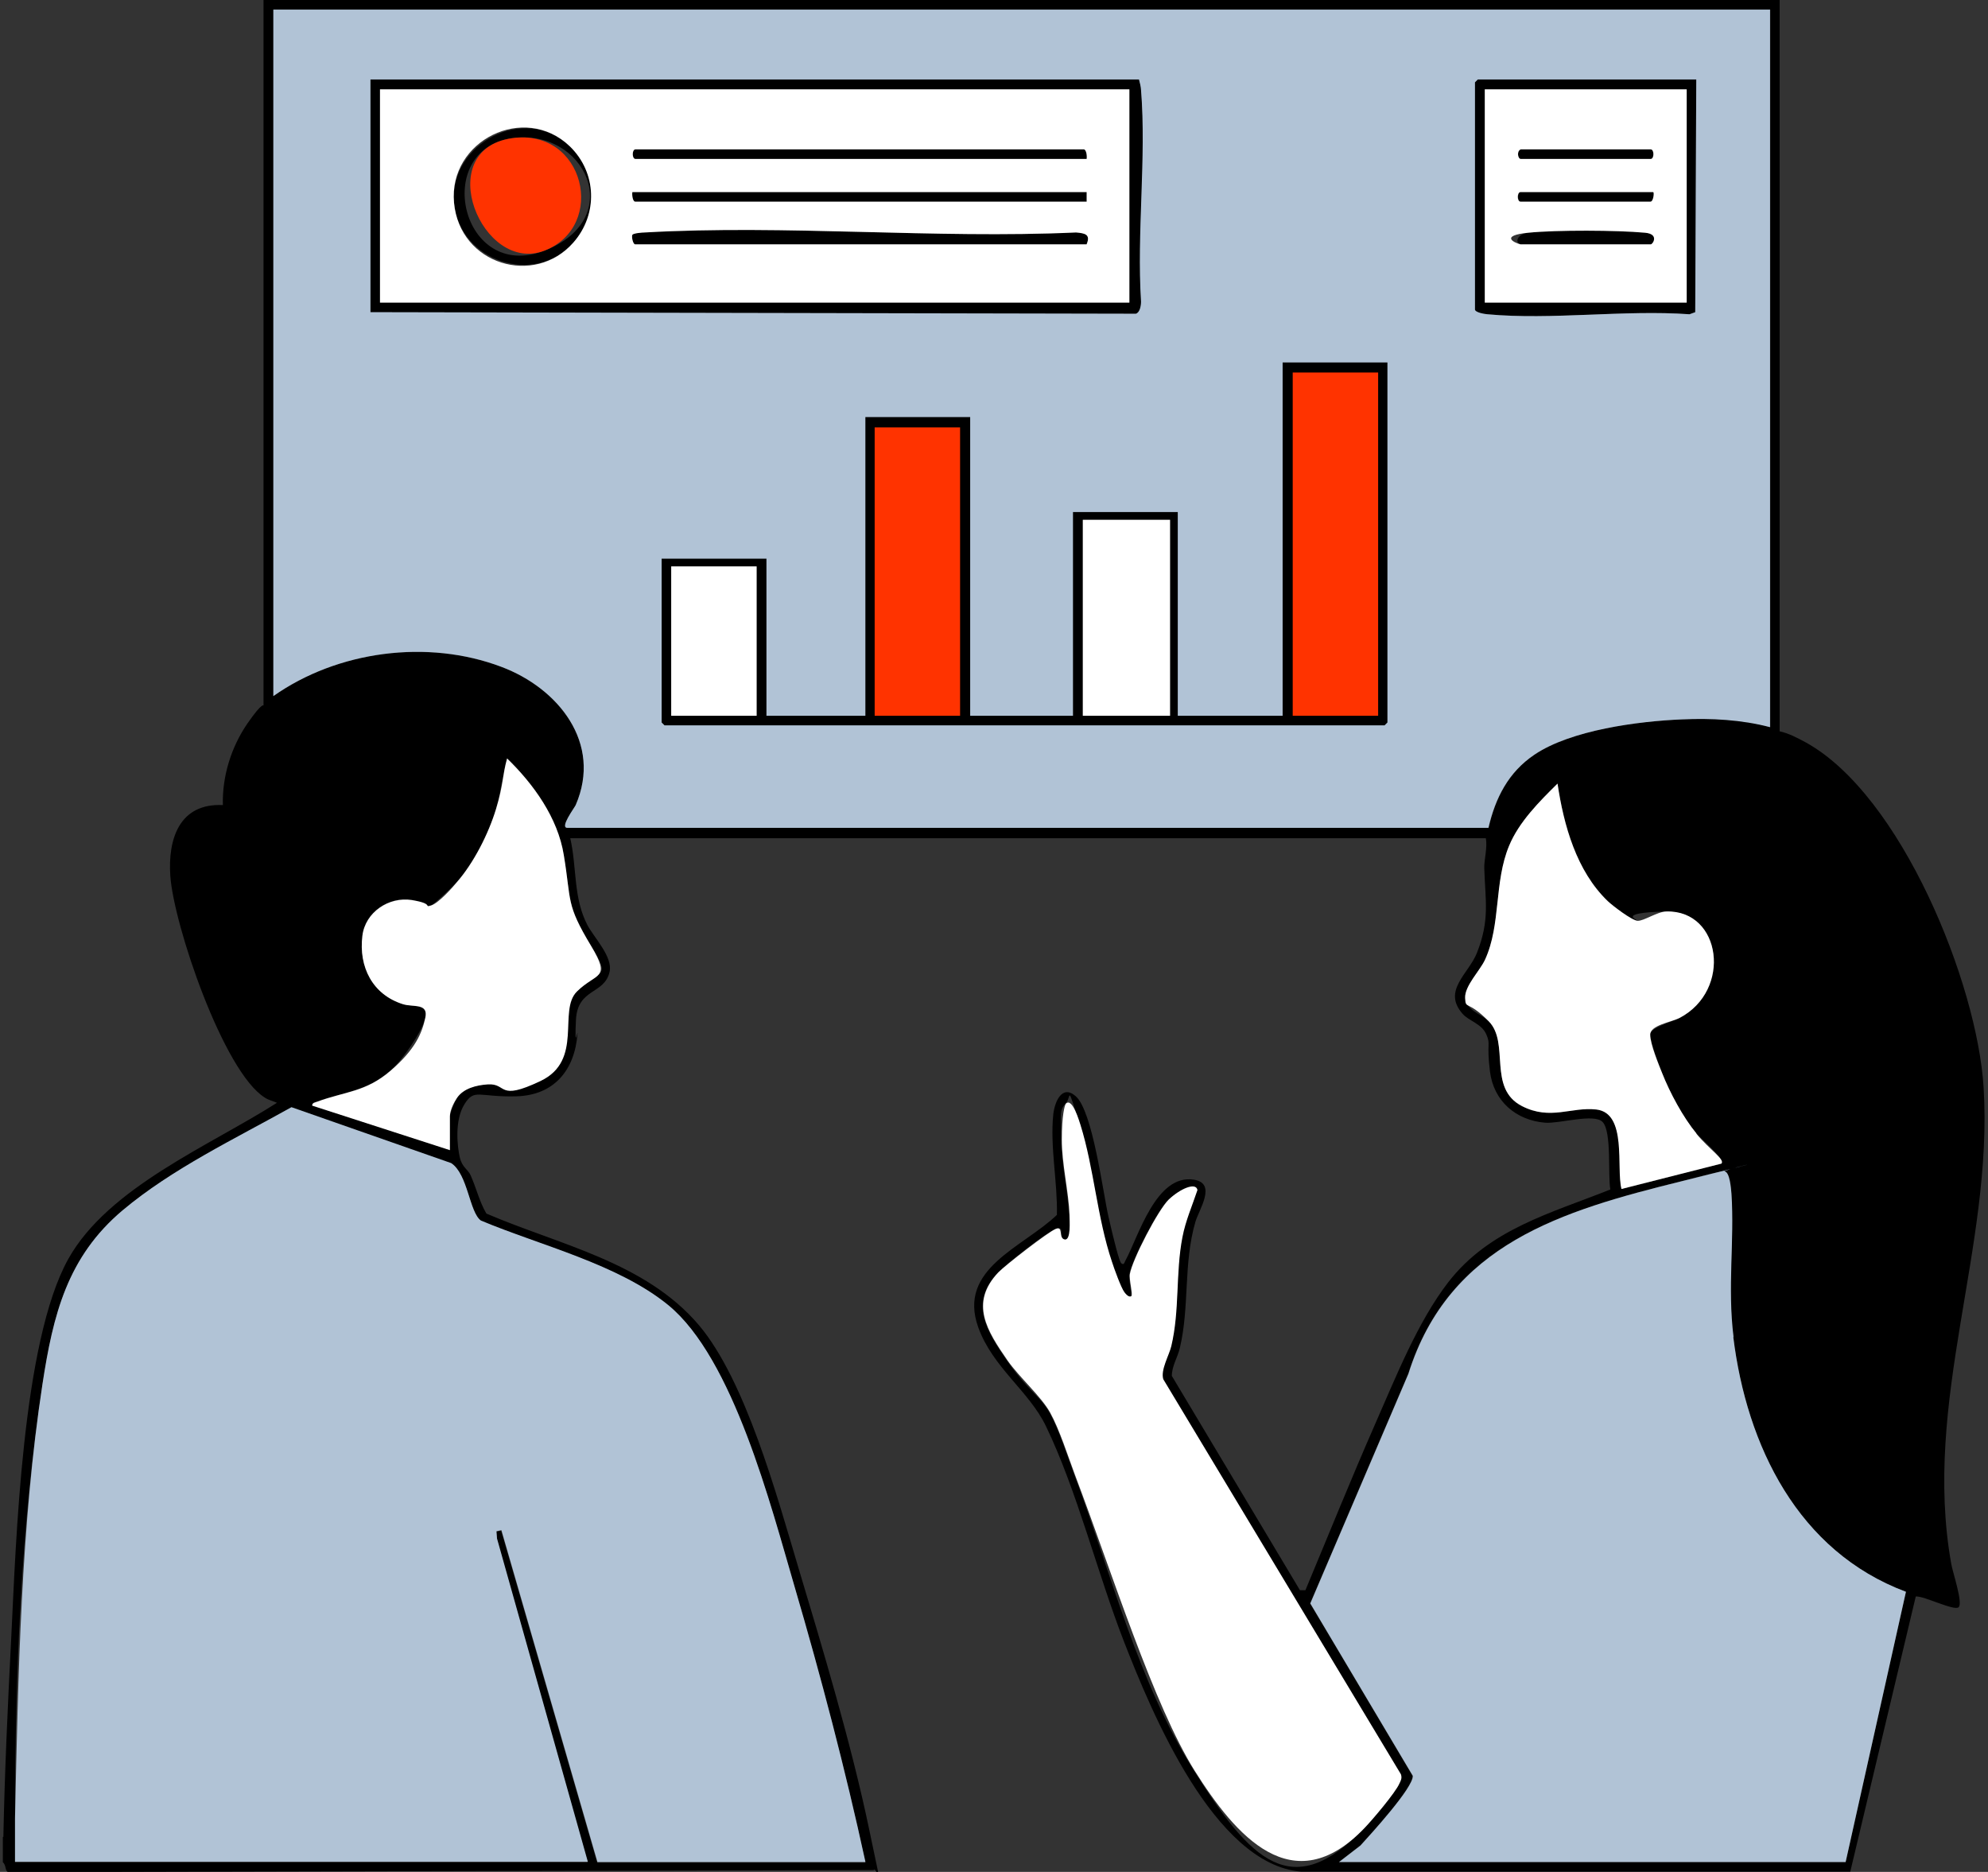 <?xml version="1.0" encoding="UTF-8"?>
<svg id="Warstwa_1" xmlns="http://www.w3.org/2000/svg" version="1.1" viewBox="0 0 768 723.1">
  <rect x="0" y="0" width="768" height="723.1" fill="#333333" stroke="none"/>
  <!-- Generator: Adobe Illustrator 29.5.0, SVG Export Plug-In . SVG Version: 2.1.0 Build 137)  -->
  <defs>
    <style>
      .st0 {
        fill: #fff;
      }

      .st1 {
        fill: #f30;
      }

      .st2 {
        fill: #b1c3d6;
      }
    </style>
  </defs>
  <g>
    <path d="M766.3,420c-2.5-40.3-31.8-112.7-68.5-133.1-3.3-1.8-6.7-3.6-10.3-4.4V0H101.8v272.4c0,.5,0-1.9-6.3,7.2-6.2,9.1-9.7,20.3-9.4,31.4-16.8-.8-21.3,13.1-20.3,27.4,1.3,18.8,20.5,75.6,36.5,85.6,1.5,1,3.1,1.3,4.7,2-25.8,16.5-65.1,32.6-80.6,60.3-17.9,32.1-20.2,109.2-22.1,147.2-1.3,25.3-2.5,51.1-3,76.1h-.2v9.8c1.5,1.1.6,4,2.6,3.8l333.8-.8c1.5-2.2,5.1,17.1-1.7-15.6-6.8-32.7-17.9-69.7-27.6-102-8.1-27.1-20.2-71.6-38.2-92.9-20.7-24.4-53.9-31-82.1-43.1-2.7-4.6-3.9-9.9-6.1-14.8-1-2.3-3.3-3-4.2-7-.9-4-2.1-14.1,1.8-20.4,3.9-6.3,5.4-2.7,20.1-3.1,14.7-.4,22.6-10.3,23.6-24.3,0-1.3-1.2,7.2-.6-5.2.6-12.4,11-9.7,13-18.6,1.3-5.8-6.1-13.3-8.6-18.1-5.5-10.6-4-22.2-6.6-33.5h353.7c.7,3.6-.7,8.3-.6,11.6.4,12.6,2.2,19.9-2.8,32.6-3.2,8.2-13.5,14.6-5.6,23.6,2.4,2.8,7.4,3.8,9.2,8,1.8,4.2,0,2.9,1.4,14.3,1.4,11.4,10,18.9,21.4,19.8,5.5.4,18.8-3.7,22.1-.3,3.6,3.7,2,20.5,3,26.1-23.1,9.2-46.7,15.3-62.6,35.8-11.9,15.4-20.4,37-28.3,54.9-9.3,21.2-18,42.8-26.9,64.1h-2.1l-49.5-82.8c0-3.8,2.2-7,3.1-10.8,3.8-16,1.3-32.5,6-48.7,1.4-4.8,8.4-14.9-.6-16.3-14.6-2.3-21.4,22-26.4,31.2-.4.7-.6,2.1-1.7,1-.7-.7-2.7-8.3-4.9-18s-6.1-40.9-12.7-46.5c-5.3-4.6-8.1,2.4-8.6,7.1-1.3,12.5,1.7,26.2,1.4,38.8-13.1,12.6-38.5,20.7-30.4,43.4,5.6,15.6,19.7,24.7,26.2,38.3,11.9,24.6,19.9,56.9,30.1,83.1,10.6,27.2,34.8,86.1,68.4,88.9h212.2l25.3-106.3c3.3-.2,14.6,5.6,16.5,4.2s-2.3-13.7-2.8-16.8c-11.2-62.8,16.3-122.2,12.5-184.1ZM185.8,471.7c22.9,9.5,52.9,16.7,72.3,32.6,25.2,20.5,39.7,77.5,48.8,108.6,10.3,35.1,19.7,70.7,27.4,106.4v.2h-103.6l-37.1-128.2-1.9.4.2,2.8,35.1,124.9H5.8v-16.8c0-54.8,2.3-113.5,10.6-167.7,4.1-26.8,9.5-49.2,31-67.2,19.2-16.1,43.4-27.6,65.2-39.8l61.7,21.6c6.5,4.2,7,19,11.5,22.2ZM228.4,365.4c7.8,13,3.5,8.7-5.5,17.5-9,8.8,2.7,26.6-14.1,34.6-7.7,3.6-12.7.8-20.4,1.3-4.2.3-9.4,1.5-11.9,5.3-.7,1-2.7,6.3-2.7,7.1v13l-53.2-17.2c0-1.2,1.1-1.2,1.9-1.5,10.8-3.9,18.8-3.7,28.4-12,4.7-4.1,12.2-15,13.4-20.4,1.2-5.4-4.8-4-8.7-5.3-11.7-3.7-17.1-14.4-15.6-26.4,1.1-9.1,10.2-15.2,19.1-13.8,2.6.4,4.4,3,7.4,2.1,1.4-.5,8.5-7.3,9.9-8.9,6.6-7.5,12.4-18.8,15.2-28.3,1.9-6.4,2.5-13.1,4.3-19.6,10.2,9.9,19.5,22.9,21.9,37.3,3,18.1.7,18.8,10.6,35.2ZM219.2,319.8c-3.1,0,2.7-7.7,3.2-8.8,10.4-24-6.8-45.1-28.7-53.4-28.5-10.7-63.3-6.2-88.1,11.3V3.7h578.3v277.2c-11-3-17.2-3.7-34.1-3s-42.8,4.1-56.9,13.6c-10.1,6.7-15.2,16.7-17.8,28.3H219.2ZM616.7,428.6c-9.7-1.1-17.7,4.3-28.7-1.3-13.5-6.9-4.5-24.5-12.9-32.8-2.9-2.8-8.9-4.4-9.1-9s5.8-10.6,7.7-14.8c6.2-13.6,3.5-30,9.3-44,3.8-9.2,11.7-17.1,18.7-24,2.4,16.1,7.4,33.7,19.4,45.4h0c1.9,1.8,9.2,7.4,11.5,7.6,1.4.1-10-3.1,11.2-3.6s25.4,30.4,5.1,41.1c-3.3,1.7-11.5,3.8-11.4,6.5,0,2.7,3.4,11.8,4.6,14.8,3,7.6,8,17.1,13.3,23.4,1.4,1.7,11.2,10,9.7,11.6l-38.6,9.8c-2-8.3,2.3-29.3-9.7-30.7ZM461.3,684.1c-21.9-34.8-31.9-76-46.2-114.2-2.7-7.2-6-17.6-9.6-24.1-3.5-6.3-8.7-8.9-16.5-20.2s-14.7-22.2-3.5-34c2.6-2.7,17.9-15.1,22.2-16.8,4.3-1.7.7,3.6,3.4,4.1,2.7.5,2.3,0,1.9-9.4-.4-9.3-3-19.8-3-29.2s-.9-11.4,1.6-13.9.2-8.8,5.6,8.2,6.4,35.8,12.2,53c.8,2.5,3.5,10,4.8,11.7.7.9,2.2,2,2.9,1.2h-.2c.6-.5-1-6.2-.6-8.3,1-5.6,10.9-24.8,15.1-28.8,1.6-1.5,10.4-6.8,11-3.6-2,6.1-4.6,11.9-5.8,18.2-2.6,13.9-.9,28.2-4.3,42.1-.9,3.7-4.2,9.3-3.1,12.8l91.8,152.6c.5,1.5,0,2.3-.6,3.6-1.5,3.5-10.5,14.1-13.5,17.2-27.8,28.9-43.7,12.6-65.6-22.2ZM713,719.3h-195.8l8.3-6.4c3.8-4.1,20.5-22.4,20.2-26.9l-39.6-66.6,37.9-88.7c15.8-50.3,59.5-63,105.6-74.4,3-.7,14.2-3.9,16.5-3.8,2.3.1,2.6,6.4,2.7,8.6,1.2,18.6-1.6,35.9.8,55.4,5.2,42.1,25,82.9,66.7,98.4l-23.3,104.4Z"/>
    <path d="M495.5,276.5h-40.5v-78.7h-40.5v78.7h-39.7v-115.4h-40.5v115.4h-38.2v-60.7h-40.5v63.3c0,0,1.1,1.1,1.1,1.1h278.2c0,0,1.1-1.1,1.1-1.1v-139.1h-40.5v136.5ZM292.3,276.5h-33v-57.7h33v57.7ZM452.1,276.5h-33.7v-75.7h33.7v75.7Z"/>
    <path d="M440.9,116.5c-1.7-26.5,2.1-55.4,0-81.7,0-1.5-.5-2.7-.8-4.1H143.2v89.9l295.7.6c1.6-.5,2-3.2,2-4.7ZM436.3,116.9H146.8V34.5h289.5v82.4Z"/>
    <path d="M652.7,121.4l2.2-.8.4-89.9h-84.4c0,0-1.1,1.1-1.1,1.1v87.7c0,1.2-20-.4,4.8,1.9s53-1.8,78.1,0ZM573.6,116.9V34.5h78v82.4h-78Z"/>
    <path d="M245.4,94.4h174.4c1.6-3.9-.8-4.3-4.1-4.6-54.8,2.5-112.2-3.1-166.6,0-1,.1-4.3,0-4.8.9-.5.9.2,3.7,1.1,3.7Z"/>
    <path d="M245.4,77.9h174.4v-3.7h-175.5c-.3.9.1,3.7,1.1,3.7Z"/>
    <path d="M245.4,61.4h174.3c.3-.9-.1-3.7-1.1-3.7h-173.2c-1.4,0-1.4,3.7,0,3.7Z"/>
    <path d="M221.5,93.7c9.6-10.9,9.1-27.1-1.4-37.2h0c-17.5-16.8-46.7-.7-44.7,21.8s31.1,32.5,46.1,15.4ZM197.7,53.4c28.2-4.1,44.8,30.9,12.7,43.4-32.1,12.5-43.8-38.8-12.7-43.4Z"/>
    <path d="M635.6,89.9c-11-1-34.2-1.1-45.1,0-4,.3-5.7,3.7-3,4.5h50.3c.9,0,3.4-4-2.2-4.5Z"/>
    <path d="M587.5,77.9h50.2c.9,0,1.5-3.3,1.1-3.7h-51.3c-1.4,0-1.4,3.7,0,3.7Z"/>
    <path d="M587.5,61.4h50.2c1.4,0,1.4-3.7,0-3.7h-50.2c-1.7.6-1.1,3.7,0,3.7Z"/>
  </g>
  <g>
    <path class="st0" d="M449.4,532.8c-1.1-3.6,2.2-9.1,3.1-12.8,3.3-13.9,1.6-28.2,4.3-42.1,1.2-6.3,3.8-12.2,5.8-18.2-.6-3.2-6.8-.4-11,3.6s-14.1,23.2-15.1,28.8c-.4,2.1,1.2,7.8.6,8.4h.2c-.7.7-1.6.4-2.9-1.3s-4-9.2-4.8-11.7c-5.8-17.2-6.9-36-12.2-53-.4-1.2-3.1-10.6-5.6-8.2-.5.5-1.6,4.6-1.6,13.9s2.6,19.9,3,29.2c0,2,.6,9.9-1.9,9.4s-.4-5.3-3.4-4.1c-3,1.2-19.6,14.1-22.2,16.8-11.3,11.9-4.3,22.7,3.5,34,4.6,6.6,13,13.9,16.5,20.2,3.6,6.5,6.9,16.9,9.6,24.1,14.4,38.1,30.5,89.2,46.2,114.2s37.9,51.1,65.6,22.2c3-3.1,12-13.7,13.5-17.2.6-1.2,1.1-2.1.6-3.6l-91.8-152.6Z"/>
    <path class="st0" d="M655.4,437.9c-5.2-6.3-10.3-15.8-13.3-23.4-1.2-3-4.6-11.1-4.6-14.8s8.1-4.8,11.4-6.5c20.3-10.7,16.1-41.6-5.1-41.1-3.5,0-8.9,3.8-11.2,3.6s-9.6-5.8-11.5-7.6h0c-12.1-11.6-17-29.3-19.4-45.4-7,6.9-14.9,14.8-18.7,24-5.9,14.1-3.1,30.5-9.3,44-1.9,4.2-7.9,10.1-7.7,14.8s.8.6,9.1,9c8.3,8.4-.6,25.9,12.9,32.8,11,5.6,19,.2,28.7,1.3,12,1.4,7.6,22.4,9.7,30.7l38.6-9.8c1.5-1.6-4.5-5.3-9.7-11.6Z"/>
    <rect class="st0" x="418.3" y="200.8" width="33.7" height="75.7"/>
    <rect class="st0" x="259.3" y="218.8" width="33" height="57.7"/>
    <path class="st0" d="M436.3,34.5H146.8v82.4h289.5V34.5ZM245.5,57.7h173.2c1,0,1.3,2.7,1.1,3.7h-174.3c-1.4,0-1.4-3.7,0-3.7ZM244.3,74.2h175.5v3.7h-174.4c-1,0-1.3-2.7-1.1-3.7ZM221.5,93.7c-15,17.1-43.9,8.6-46.1-15.4s27.2-38.6,44.7-21.8c10.5,10.1,11,26.3,1.4,37.2ZM419.8,94.4h0c0,0-174.4,0-174.4,0-.9,0-1.5-3.1-1.1-3.7.4-.6,3.8-.9,4.8-.9,54.5-3.1,111.9,2.5,166.6,0,3.4.3,5.7.7,4.1,4.5Z"/>
    <path class="st0" d="M651.6,34.5h-78v82.4h78V34.5ZM587.5,57.7h50.2c1.4,0,1.4,3.7,0,3.7h-50.2c-1.1,0-1.7-3,0-3.7ZM587.4,74.2h51.3c.4.4,0,3.7-1.1,3.7h-50.2c-1.4,0-1.4-3.7,0-3.7ZM637.7,94.4h-50.3c-2.7-.7-7.9-3.4,3-4.5,10.9-1.1,34.2-1,45.1,0,5.6.5,3,4.5,2.2,4.5Z"/>
    <path class="st0" d="M173.8,444.3l-53.2-17.2c0-1.1,1.1-1.2,1.9-1.5,10.8-4,18.8-3.7,28.4-12s12.1-14.5,13.4-20.4-4.7-4-8.7-5.3c-11.7-3.7-17.1-14.4-15.6-26.4,1.1-9.1,10.2-15.2,19.1-13.8s4.4,3,7.4,2.1,8.6-7.3,9.9-8.9c6.6-7.5,12.3-18.8,15.2-28.3s2.5-13.2,4.3-19.6c10.2,9.9,19.6,22.9,21.9,37.3,3,18,.7,18.8,10.6,35.2,7.8,13,2,10.1-5.5,17.5s2.7,26.6-14.1,34.6-12.7.8-20.4,1.3c-4.3.3-9.4,1.5-11.9,5.3s-2.7,6.3-2.7,7.1v13.1h0Z"/>
  </g>
  <g>
    <path class="st2" d="M193.7,257.6c21.9,8.2,39.1,29.4,28.7,53.4-.5,1.1-6.3,8.8-3.2,8.8h355.8c2.7-11.6,7.7-21.5,17.8-28.3,14.1-9.5,40.1-12.9,56.9-13.6,11.4-.5,23,.1,34.1,3V3.7H105.6v265.2c24.8-17.5,59.6-22.1,88.1-11.3ZM569.8,31.8c0,0,1.1-1.1,1.1-1.1h84.4l-.4,89.9-2.2.8c-25.2-1.8-53.3,2.3-78.1,0-1.1-.1-4.8-.7-4.8-1.9V31.8ZM536,140v139.1c0,0-1.1,1.1-1.1,1.1h-278.2c0,0-1.1-1.1-1.1-1.1v-63.3h40.5v60.7h38.2v-115.4h40.5v115.4h39.7v-78.7h40.5v78.7h40.5v-136.5h40.5ZM143.1,30.7h296.9c.4,1.4.7,2.7.8,4.1,2.1,26.2-1.7,55.2,0,81.7,0,1.5-.4,4.2-2,4.7l-295.7-.6V30.7Z"/>
    <path class="st2" d="M258.1,504.1c-19.4-15.8-49.4-23-72.3-32.6-4.5-3.2-5-17.9-11.5-22.2l-61.7-21.6c-21.8,12.2-46,23.7-65.2,39.8-21.4,18-26.9,40.4-31,67.2-8.3,54.2-9.4,112.9-10.6,167.7v16.8h221.3l-35.1-124.9-.2-2.8,1.9-.4,37.1,128.2h103.5v-.2c-7.8-35.8-17.1-71.3-27.4-106.4-9.1-31-23.6-88-48.8-108.6Z"/>
    <path class="st2" d="M668.5,451.6c12.1-3.1,4.3-1.2,0,0h0Z"/>
    <path class="st2" d="M669.7,516.5c-2.4-19.5.4-36.9-.8-55.4-.2-2.2-.7-8.4-2.7-8.6-.4,0,.7-.4,2.3-.9-3.9,1-9.9,2.5-18.8,4.7-46.2,11.4-89.8,24.2-105.6,74.4l-37.9,88.7,39.6,66.6c.3,4.5-16.4,22.7-20.2,26.9l-8.3,6.4h0s195.7,0,195.7,0l23.3-104.4c-41.7-15.6-61.5-56.4-66.7-98.4Z"/>
  </g>
  <g>
    <rect class="st1" x="337.9" y="165.1" width="33" height="111.4"/>
    <rect class="st1" x="499.4" y="143.9" width="33" height="132.6"/>
    <path class="st1" d="M197.7,53.4c-31.1,4.6-11.5,52.8,12.7,43.4,24.2-9.4,15.5-47.5-12.7-43.4Z"/>
  </g>
</svg>